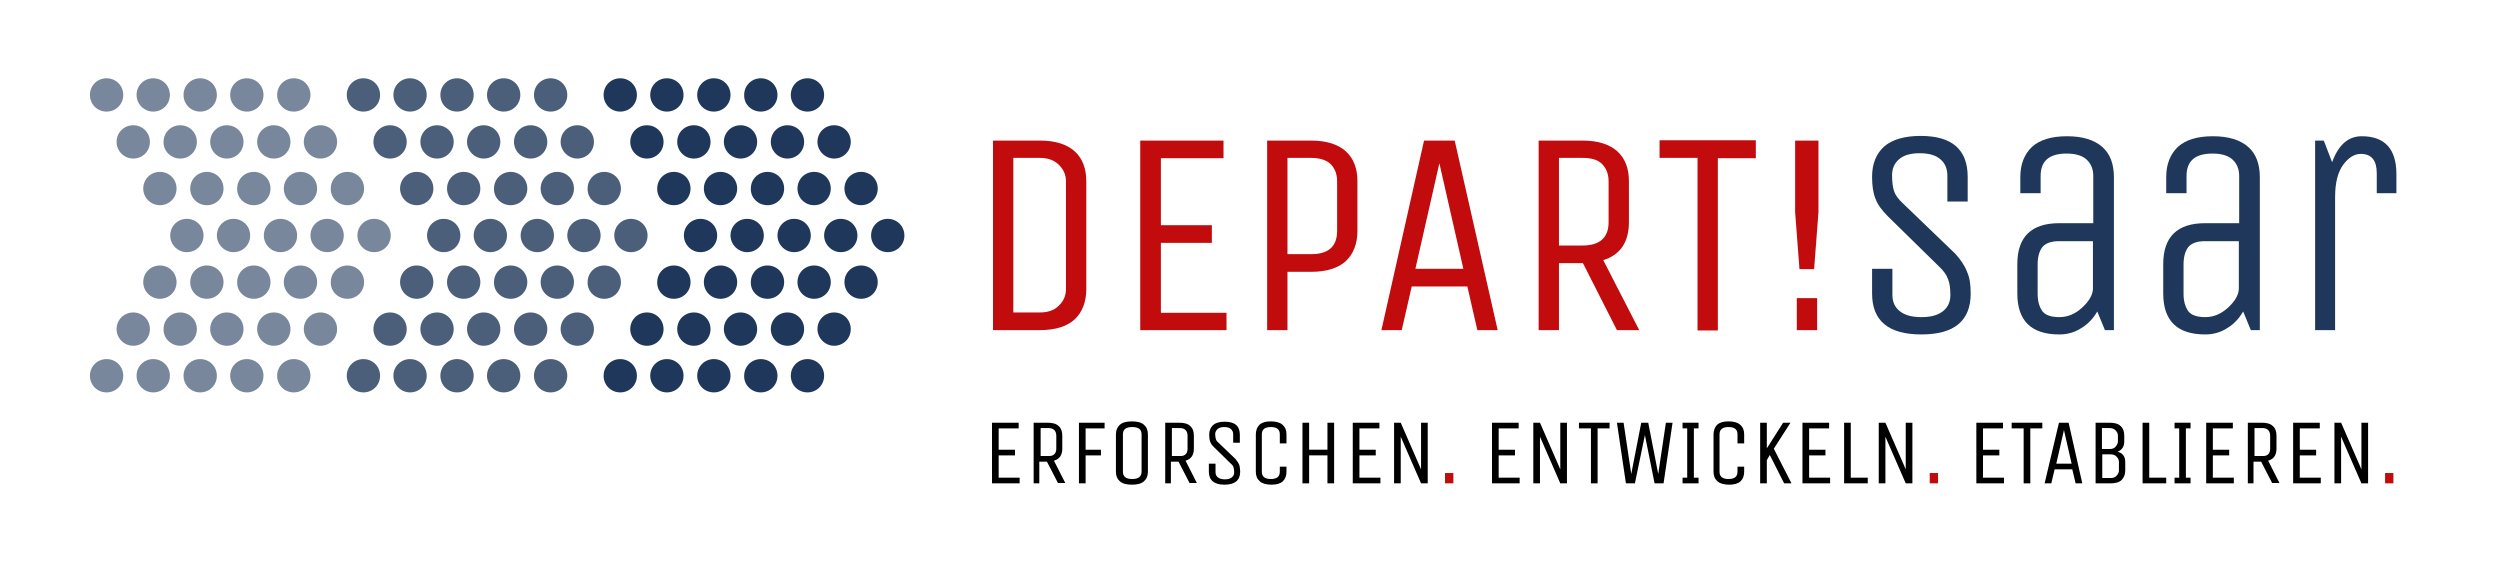 <svg xmlns="http://www.w3.org/2000/svg" xmlns:xlink="http://www.w3.org/1999/xlink" id="Ebene_1" x="0px" y="0px" viewBox="0 0 750.5 170.3" style="enable-background:new 0 0 750.5 170.3;" xml:space="preserve"><style type="text/css">	.st0{clip-path:url(#SVGID_00000135662853321148283980000007333269903221313710_);fill:#78879C;}	.st1{clip-path:url(#SVGID_00000135662853321148283980000007333269903221313710_);fill:#4B5F7B;}	.st2{clip-path:url(#SVGID_00000135662853321148283980000007333269903221313710_);fill:#1E375A;}	.st3{clip-path:url(#SVGID_00000135662853321148283980000007333269903221313710_);}	.st4{fill:#C20B0C;}	.st5{fill:#1E375A;}</style><g>	<defs>		<rect id="SVGID_1_" x="27" y="18.8" width="704.9" height="159.9"></rect>	</defs>	<clipPath id="SVGID_00000066476058513139394370000004113405770844745649_">		<use xlink:href="#SVGID_1_" style="overflow:visible;"></use>	</clipPath>	<path style="clip-path:url(#SVGID_00000066476058513139394370000004113405770844745649_);fill:#78879C;" d="M32,33.5  c2.8,0,5-2.2,5-5c0-2.8-2.2-5-5-5s-5,2.2-5,5C27,31.3,29.2,33.5,32,33.5"></path>	<path style="clip-path:url(#SVGID_00000066476058513139394370000004113405770844745649_);fill:#78879C;" d="M46,33.5  c2.8,0,5-2.2,5-5c0-2.8-2.2-5-5-5c-2.8,0-5,2.2-5,5C41,31.3,43.3,33.5,46,33.5"></path>	<path style="clip-path:url(#SVGID_00000066476058513139394370000004113405770844745649_);fill:#78879C;" d="M60.1,33.5  c2.8,0,5-2.2,5-5c0-2.8-2.2-5-5-5c-2.8,0-5,2.2-5,5C55.1,31.3,57.3,33.5,60.1,33.5"></path>	<path style="clip-path:url(#SVGID_00000066476058513139394370000004113405770844745649_);fill:#78879C;" d="M74.1,33.5  c2.8,0,5-2.2,5-5c0-2.8-2.2-5-5-5s-5,2.2-5,5C69.1,31.3,71.4,33.5,74.1,33.5"></path>	<path style="clip-path:url(#SVGID_00000066476058513139394370000004113405770844745649_);fill:#78879C;" d="M88.2,33.5  c2.8,0,5-2.2,5-5c0-2.8-2.2-5-5-5c-2.8,0-5,2.2-5,5C83.2,31.3,85.4,33.5,88.2,33.5"></path>	<path style="clip-path:url(#SVGID_00000066476058513139394370000004113405770844745649_);fill:#78879C;" d="M40,47.6  c2.8,0,5-2.2,5-5c0-2.8-2.2-5-5-5s-5,2.2-5,5C35,45.3,37.2,47.6,40,47.6"></path>	<path style="clip-path:url(#SVGID_00000066476058513139394370000004113405770844745649_);fill:#78879C;" d="M54.1,47.6  c2.8,0,5-2.2,5-5c0-2.8-2.2-5-5-5s-5,2.2-5,5C49,45.3,51.3,47.6,54.1,47.6"></path>	<path style="clip-path:url(#SVGID_00000066476058513139394370000004113405770844745649_);fill:#78879C;" d="M68.1,47.6  c2.8,0,5-2.2,5-5c0-2.8-2.2-5-5-5c-2.8,0-5,2.2-5,5C63.1,45.3,65.3,47.6,68.1,47.6"></path>	<path style="clip-path:url(#SVGID_00000066476058513139394370000004113405770844745649_);fill:#78879C;" d="M82.2,47.6  c2.8,0,5-2.2,5-5c0-2.8-2.2-5-5-5c-2.8,0-5,2.2-5,5C77.2,45.3,79.4,47.6,82.2,47.6"></path>	<path style="clip-path:url(#SVGID_00000066476058513139394370000004113405770844745649_);fill:#78879C;" d="M96.2,47.6  c2.8,0,5-2.2,5-5c0-2.8-2.2-5-5-5c-2.8,0-5,2.2-5,5C91.2,45.3,93.5,47.6,96.2,47.6"></path>	<path style="clip-path:url(#SVGID_00000066476058513139394370000004113405770844745649_);fill:#78879C;" d="M48,61.6  c2.8,0,5-2.2,5-5c0-2.8-2.2-5-5-5s-5,2.2-5,5C43,59.4,45.3,61.6,48,61.6"></path>	<path style="clip-path:url(#SVGID_00000066476058513139394370000004113405770844745649_);fill:#78879C;" d="M62.1,61.6  c2.8,0,5-2.2,5-5c0-2.8-2.2-5-5-5c-2.8,0-5,2.2-5,5C57.1,59.4,59.3,61.6,62.1,61.6"></path>	<path style="clip-path:url(#SVGID_00000066476058513139394370000004113405770844745649_);fill:#78879C;" d="M76.2,61.6  c2.8,0,5-2.2,5-5c0-2.8-2.2-5-5-5s-5,2.2-5,5C71.1,59.4,73.4,61.6,76.2,61.6"></path>	<path style="clip-path:url(#SVGID_00000066476058513139394370000004113405770844745649_);fill:#78879C;" d="M90.2,61.6  c2.8,0,5-2.2,5-5c0-2.8-2.2-5-5-5c-2.8,0-5,2.2-5,5C85.2,59.4,87.4,61.6,90.2,61.6"></path>	<path style="clip-path:url(#SVGID_00000066476058513139394370000004113405770844745649_);fill:#78879C;" d="M104.3,61.6  c2.8,0,5-2.2,5-5c0-2.8-2.2-5-5-5c-2.8,0-5,2.2-5,5C99.2,59.4,101.5,61.6,104.3,61.6"></path>	<path style="clip-path:url(#SVGID_00000066476058513139394370000004113405770844745649_);fill:#78879C;" d="M56.1,75.7  c2.8,0,5-2.2,5-5c0-2.8-2.2-5-5-5c-2.8,0-5,2.2-5,5C51.1,73.4,53.3,75.7,56.1,75.7"></path>	<path style="clip-path:url(#SVGID_00000066476058513139394370000004113405770844745649_);fill:#78879C;" d="M70.1,75.7  c2.8,0,5-2.2,5-5c0-2.8-2.2-5-5-5c-2.8,0-5,2.2-5,5C65.1,73.4,67.4,75.7,70.1,75.7"></path>	<path style="clip-path:url(#SVGID_00000066476058513139394370000004113405770844745649_);fill:#78879C;" d="M84.2,75.7  c2.8,0,5-2.2,5-5c0-2.8-2.2-5-5-5s-5,2.2-5,5C79.2,73.4,81.4,75.7,84.2,75.7"></path>	<path style="clip-path:url(#SVGID_00000066476058513139394370000004113405770844745649_);fill:#78879C;" d="M98.2,75.7  c2.8,0,5-2.2,5-5c0-2.8-2.2-5-5-5c-2.8,0-5,2.2-5,5C93.2,73.4,95.5,75.7,98.2,75.7"></path>	<path style="clip-path:url(#SVGID_00000066476058513139394370000004113405770844745649_);fill:#78879C;" d="M112.3,75.7  c2.8,0,5-2.2,5-5c0-2.8-2.2-5-5-5c-2.8,0-5,2.2-5,5C107.3,73.4,109.5,75.7,112.3,75.7"></path>	<path style="clip-path:url(#SVGID_00000066476058513139394370000004113405770844745649_);fill:#78879C;" d="M48,89.7  c2.8,0,5-2.2,5-5c0-2.8-2.2-5-5-5s-5,2.2-5,5C43,87.5,45.3,89.7,48,89.7"></path>	<path style="clip-path:url(#SVGID_00000066476058513139394370000004113405770844745649_);fill:#78879C;" d="M62.1,89.7  c2.8,0,5-2.2,5-5c0-2.8-2.2-5-5-5c-2.8,0-5,2.2-5,5C57.1,87.5,59.3,89.7,62.1,89.7"></path>	<path style="clip-path:url(#SVGID_00000066476058513139394370000004113405770844745649_);fill:#78879C;" d="M76.2,89.7  c2.8,0,5-2.2,5-5c0-2.8-2.2-5-5-5s-5,2.2-5,5C71.1,87.5,73.4,89.7,76.2,89.7"></path>	<path style="clip-path:url(#SVGID_00000066476058513139394370000004113405770844745649_);fill:#78879C;" d="M90.2,89.7  c2.8,0,5-2.2,5-5c0-2.8-2.2-5-5-5c-2.8,0-5,2.2-5,5C85.2,87.5,87.4,89.7,90.2,89.7"></path>	<path style="clip-path:url(#SVGID_00000066476058513139394370000004113405770844745649_);fill:#78879C;" d="M104.3,89.7  c2.8,0,5-2.2,5-5c0-2.8-2.2-5-5-5c-2.8,0-5,2.2-5,5C99.2,87.5,101.5,89.7,104.3,89.7"></path>	<path style="clip-path:url(#SVGID_00000066476058513139394370000004113405770844745649_);fill:#78879C;" d="M40,103.8  c2.8,0,5-2.2,5-5c0-2.8-2.2-5-5-5s-5,2.2-5,5C35,101.5,37.2,103.8,40,103.8"></path>	<path style="clip-path:url(#SVGID_00000066476058513139394370000004113405770844745649_);fill:#78879C;" d="M54.1,103.8  c2.8,0,5-2.2,5-5c0-2.8-2.2-5-5-5s-5,2.2-5,5C49,101.5,51.3,103.8,54.1,103.8"></path>	<path style="clip-path:url(#SVGID_00000066476058513139394370000004113405770844745649_);fill:#78879C;" d="M68.1,103.8  c2.8,0,5-2.2,5-5c0-2.8-2.2-5-5-5c-2.8,0-5,2.2-5,5C63.1,101.5,65.3,103.8,68.1,103.8"></path>	<path style="clip-path:url(#SVGID_00000066476058513139394370000004113405770844745649_);fill:#78879C;" d="M82.2,103.8  c2.8,0,5-2.2,5-5c0-2.8-2.2-5-5-5c-2.8,0-5,2.2-5,5C77.2,101.5,79.4,103.8,82.2,103.8"></path>	<path style="clip-path:url(#SVGID_00000066476058513139394370000004113405770844745649_);fill:#78879C;" d="M96.2,103.8  c2.8,0,5-2.2,5-5c0-2.8-2.2-5-5-5c-2.8,0-5,2.2-5,5C91.2,101.5,93.5,103.8,96.2,103.8"></path>	<path style="clip-path:url(#SVGID_00000066476058513139394370000004113405770844745649_);fill:#78879C;" d="M32,117.8  c2.8,0,5-2.2,5-5c0-2.8-2.2-5-5-5s-5,2.2-5,5C27,115.6,29.2,117.8,32,117.8"></path>	<path style="clip-path:url(#SVGID_00000066476058513139394370000004113405770844745649_);fill:#78879C;" d="M46,117.8  c2.8,0,5-2.2,5-5c0-2.8-2.2-5-5-5c-2.8,0-5,2.2-5,5C41,115.6,43.3,117.8,46,117.8"></path>	<path style="clip-path:url(#SVGID_00000066476058513139394370000004113405770844745649_);fill:#78879C;" d="M60.1,117.8  c2.8,0,5-2.2,5-5c0-2.8-2.2-5-5-5c-2.8,0-5,2.2-5,5C55.1,115.6,57.3,117.8,60.1,117.8"></path>	<path style="clip-path:url(#SVGID_00000066476058513139394370000004113405770844745649_);fill:#78879C;" d="M74.1,117.8  c2.8,0,5-2.2,5-5c0-2.8-2.2-5-5-5s-5,2.2-5,5C69.1,115.6,71.4,117.8,74.1,117.8"></path>	<path style="clip-path:url(#SVGID_00000066476058513139394370000004113405770844745649_);fill:#78879C;" d="M88.2,117.8  c2.8,0,5-2.2,5-5c0-2.8-2.2-5-5-5c-2.8,0-5,2.2-5,5C83.2,115.6,85.4,117.8,88.2,117.8"></path>	<path style="clip-path:url(#SVGID_00000066476058513139394370000004113405770844745649_);fill:#4B5F7B;" d="M109.1,33.5  c2.8,0,5-2.2,5-5c0-2.8-2.2-5-5-5c-2.8,0-5,2.2-5,5C104.1,31.3,106.3,33.5,109.1,33.5"></path>	<path style="clip-path:url(#SVGID_00000066476058513139394370000004113405770844745649_);fill:#4B5F7B;" d="M123.1,33.5  c2.8,0,5-2.2,5-5c0-2.8-2.2-5-5-5c-2.8,0-5,2.2-5,5C118.1,31.3,120.4,33.5,123.1,33.5"></path>	<path style="clip-path:url(#SVGID_00000066476058513139394370000004113405770844745649_);fill:#4B5F7B;" d="M137.2,33.5  c2.8,0,5-2.2,5-5c0-2.8-2.2-5-5-5c-2.8,0-5,2.2-5,5C132.2,31.3,134.4,33.5,137.2,33.5"></path>	<path style="clip-path:url(#SVGID_00000066476058513139394370000004113405770844745649_);fill:#4B5F7B;" d="M151.2,33.5  c2.8,0,5-2.2,5-5c0-2.8-2.2-5-5-5s-5,2.2-5,5C146.2,31.3,148.5,33.5,151.2,33.5"></path>	<path style="clip-path:url(#SVGID_00000066476058513139394370000004113405770844745649_);fill:#4B5F7B;" d="M165.3,33.5  c2.8,0,5-2.2,5-5c0-2.8-2.2-5-5-5c-2.8,0-5,2.2-5,5C160.3,31.3,162.5,33.5,165.3,33.5"></path>	<path style="clip-path:url(#SVGID_00000066476058513139394370000004113405770844745649_);fill:#4B5F7B;" d="M117.1,47.6  c2.8,0,5-2.2,5-5c0-2.8-2.2-5-5-5c-2.8,0-5,2.2-5,5C112.1,45.3,114.3,47.6,117.1,47.6"></path>	<path style="clip-path:url(#SVGID_00000066476058513139394370000004113405770844745649_);fill:#4B5F7B;" d="M131.2,47.6  c2.8,0,5-2.2,5-5c0-2.8-2.2-5-5-5s-5,2.2-5,5C126.2,45.3,128.4,47.6,131.2,47.6"></path>	<path style="clip-path:url(#SVGID_00000066476058513139394370000004113405770844745649_);fill:#4B5F7B;" d="M145.2,47.6  c2.8,0,5-2.2,5-5c0-2.8-2.2-5-5-5c-2.8,0-5,2.2-5,5C140.2,45.3,142.5,47.6,145.2,47.6"></path>	<path style="clip-path:url(#SVGID_00000066476058513139394370000004113405770844745649_);fill:#4B5F7B;" d="M159.3,47.6  c2.8,0,5-2.2,5-5c0-2.8-2.2-5-5-5c-2.8,0-5,2.2-5,5C154.3,45.3,156.5,47.6,159.3,47.6"></path>	<path style="clip-path:url(#SVGID_00000066476058513139394370000004113405770844745649_);fill:#4B5F7B;" d="M173.3,47.6  c2.8,0,5-2.2,5-5c0-2.8-2.2-5-5-5s-5,2.2-5,5C168.3,45.3,170.6,47.6,173.3,47.6"></path>	<path style="clip-path:url(#SVGID_00000066476058513139394370000004113405770844745649_);fill:#4B5F7B;" d="M125.1,61.6  c2.8,0,5-2.2,5-5c0-2.8-2.2-5-5-5c-2.8,0-5,2.2-5,5C120.1,59.4,122.4,61.6,125.1,61.6"></path>	<path style="clip-path:url(#SVGID_00000066476058513139394370000004113405770844745649_);fill:#4B5F7B;" d="M139.2,61.6  c2.8,0,5-2.2,5-5c0-2.8-2.2-5-5-5s-5,2.2-5,5C134.2,59.4,136.4,61.6,139.2,61.6"></path>	<path style="clip-path:url(#SVGID_00000066476058513139394370000004113405770844745649_);fill:#4B5F7B;" d="M153.3,61.6  c2.8,0,5-2.2,5-5c0-2.8-2.2-5-5-5s-5,2.2-5,5C148.2,59.4,150.5,61.6,153.3,61.6"></path>	<path style="clip-path:url(#SVGID_00000066476058513139394370000004113405770844745649_);fill:#4B5F7B;" d="M167.3,61.6  c2.8,0,5-2.2,5-5c0-2.8-2.2-5-5-5c-2.8,0-5,2.2-5,5C162.3,59.4,164.5,61.6,167.3,61.6"></path>	<path style="clip-path:url(#SVGID_00000066476058513139394370000004113405770844745649_);fill:#4B5F7B;" d="M181.4,61.6  c2.8,0,5-2.2,5-5c0-2.8-2.2-5-5-5c-2.8,0-5,2.2-5,5C176.3,59.4,178.6,61.6,181.4,61.6"></path>	<path style="clip-path:url(#SVGID_00000066476058513139394370000004113405770844745649_);fill:#4B5F7B;" d="M133.2,75.7  c2.8,0,5-2.2,5-5c0-2.8-2.2-5-5-5c-2.8,0-5,2.2-5,5C128.2,73.4,130.4,75.7,133.2,75.7"></path>	<path style="clip-path:url(#SVGID_00000066476058513139394370000004113405770844745649_);fill:#4B5F7B;" d="M147.2,75.7  c2.8,0,5-2.2,5-5c0-2.8-2.2-5-5-5c-2.8,0-5,2.2-5,5C142.2,73.4,144.5,75.7,147.2,75.7"></path>	<path style="clip-path:url(#SVGID_00000066476058513139394370000004113405770844745649_);fill:#4B5F7B;" d="M161.3,75.7  c2.8,0,5-2.2,5-5c0-2.8-2.2-5-5-5c-2.8,0-5,2.2-5,5C156.3,73.4,158.5,75.7,161.3,75.7"></path>	<path style="clip-path:url(#SVGID_00000066476058513139394370000004113405770844745649_);fill:#4B5F7B;" d="M175.3,75.7  c2.8,0,5-2.2,5-5c0-2.8-2.2-5-5-5c-2.8,0-5,2.2-5,5C170.3,73.4,172.6,75.7,175.3,75.7"></path>	<path style="clip-path:url(#SVGID_00000066476058513139394370000004113405770844745649_);fill:#4B5F7B;" d="M189.4,75.7  c2.8,0,5-2.2,5-5c0-2.8-2.2-5-5-5s-5,2.2-5,5C184.4,73.4,186.6,75.7,189.4,75.7"></path>	<path style="clip-path:url(#SVGID_00000066476058513139394370000004113405770844745649_);fill:#4B5F7B;" d="M125.1,89.7  c2.8,0,5-2.2,5-5c0-2.8-2.2-5-5-5c-2.8,0-5,2.2-5,5C120.1,87.5,122.4,89.7,125.1,89.7"></path>	<path style="clip-path:url(#SVGID_00000066476058513139394370000004113405770844745649_);fill:#4B5F7B;" d="M139.2,89.7  c2.8,0,5-2.2,5-5c0-2.8-2.2-5-5-5s-5,2.2-5,5C134.2,87.5,136.4,89.7,139.2,89.7"></path>	<path style="clip-path:url(#SVGID_00000066476058513139394370000004113405770844745649_);fill:#4B5F7B;" d="M153.3,89.7  c2.8,0,5-2.2,5-5c0-2.8-2.2-5-5-5s-5,2.2-5,5C148.2,87.5,150.5,89.7,153.3,89.7"></path>	<path style="clip-path:url(#SVGID_00000066476058513139394370000004113405770844745649_);fill:#4B5F7B;" d="M167.3,89.7  c2.8,0,5-2.2,5-5c0-2.8-2.2-5-5-5c-2.8,0-5,2.2-5,5C162.3,87.5,164.5,89.7,167.3,89.7"></path>	<path style="clip-path:url(#SVGID_00000066476058513139394370000004113405770844745649_);fill:#4B5F7B;" d="M181.4,89.7  c2.8,0,5-2.2,5-5c0-2.8-2.2-5-5-5c-2.8,0-5,2.2-5,5C176.3,87.5,178.6,89.7,181.4,89.7"></path>	<path style="clip-path:url(#SVGID_00000066476058513139394370000004113405770844745649_);fill:#4B5F7B;" d="M117.1,103.8  c2.8,0,5-2.2,5-5c0-2.8-2.2-5-5-5c-2.8,0-5,2.2-5,5C112.1,101.5,114.3,103.8,117.1,103.8"></path>	<path style="clip-path:url(#SVGID_00000066476058513139394370000004113405770844745649_);fill:#4B5F7B;" d="M131.2,103.8  c2.8,0,5-2.2,5-5c0-2.8-2.2-5-5-5s-5,2.2-5,5C126.2,101.5,128.4,103.8,131.2,103.8"></path>	<path style="clip-path:url(#SVGID_00000066476058513139394370000004113405770844745649_);fill:#4B5F7B;" d="M145.2,103.8  c2.8,0,5-2.2,5-5c0-2.8-2.2-5-5-5c-2.8,0-5,2.2-5,5C140.2,101.5,142.5,103.8,145.2,103.8"></path>	<path style="clip-path:url(#SVGID_00000066476058513139394370000004113405770844745649_);fill:#4B5F7B;" d="M159.3,103.8  c2.8,0,5-2.2,5-5c0-2.8-2.2-5-5-5c-2.8,0-5,2.2-5,5C154.3,101.5,156.5,103.8,159.3,103.8"></path>	<path style="clip-path:url(#SVGID_00000066476058513139394370000004113405770844745649_);fill:#4B5F7B;" d="M173.3,103.8  c2.8,0,5-2.2,5-5c0-2.8-2.2-5-5-5s-5,2.2-5,5C168.3,101.5,170.6,103.8,173.3,103.8"></path>	<path style="clip-path:url(#SVGID_00000066476058513139394370000004113405770844745649_);fill:#4B5F7B;" d="M109.1,117.8  c2.8,0,5-2.2,5-5c0-2.8-2.2-5-5-5c-2.8,0-5,2.2-5,5C104.1,115.6,106.3,117.8,109.1,117.8"></path>	<path style="clip-path:url(#SVGID_00000066476058513139394370000004113405770844745649_);fill:#4B5F7B;" d="M123.1,117.8  c2.8,0,5-2.2,5-5c0-2.8-2.2-5-5-5c-2.8,0-5,2.2-5,5C118.1,115.6,120.4,117.8,123.1,117.8"></path>	<path style="clip-path:url(#SVGID_00000066476058513139394370000004113405770844745649_);fill:#4B5F7B;" d="M137.2,117.8  c2.8,0,5-2.2,5-5c0-2.8-2.2-5-5-5c-2.8,0-5,2.2-5,5C132.2,115.6,134.4,117.8,137.2,117.8"></path>	<path style="clip-path:url(#SVGID_00000066476058513139394370000004113405770844745649_);fill:#4B5F7B;" d="M151.2,117.8  c2.8,0,5-2.2,5-5c0-2.8-2.2-5-5-5s-5,2.2-5,5C146.2,115.6,148.5,117.8,151.2,117.8"></path>	<path style="clip-path:url(#SVGID_00000066476058513139394370000004113405770844745649_);fill:#4B5F7B;" d="M165.3,117.8  c2.8,0,5-2.2,5-5c0-2.8-2.2-5-5-5c-2.8,0-5,2.2-5,5C160.3,115.6,162.5,117.8,165.3,117.8"></path>	<path style="clip-path:url(#SVGID_00000066476058513139394370000004113405770844745649_);fill:#1E375A;" d="M186.2,33.5  c2.8,0,5-2.2,5-5c0-2.8-2.2-5-5-5c-2.8,0-5,2.2-5,5C181.2,31.3,183.4,33.5,186.2,33.5"></path>	<path style="clip-path:url(#SVGID_00000066476058513139394370000004113405770844745649_);fill:#1E375A;" d="M200.2,33.5  c2.8,0,5-2.2,5-5c0-2.8-2.2-5-5-5s-5,2.2-5,5C195.2,31.3,197.5,33.5,200.2,33.5"></path>	<path style="clip-path:url(#SVGID_00000066476058513139394370000004113405770844745649_);fill:#1E375A;" d="M214.3,33.5  c2.8,0,5-2.2,5-5c0-2.8-2.2-5-5-5s-5,2.2-5,5C209.3,31.3,211.5,33.5,214.3,33.5"></path>	<path style="clip-path:url(#SVGID_00000066476058513139394370000004113405770844745649_);fill:#1E375A;" d="M228.4,33.5  c2.8,0,5-2.2,5-5c0-2.8-2.2-5-5-5c-2.8,0-5,2.2-5,5C223.3,31.3,225.6,33.5,228.4,33.5"></path>	<path style="clip-path:url(#SVGID_00000066476058513139394370000004113405770844745649_);fill:#1E375A;" d="M242.4,33.5  c2.8,0,5-2.2,5-5c0-2.8-2.2-5-5-5c-2.8,0-5,2.2-5,5C237.4,31.3,239.6,33.5,242.4,33.5"></path>	<path style="clip-path:url(#SVGID_00000066476058513139394370000004113405770844745649_);fill:#1E375A;" d="M194.2,47.6  c2.8,0,5-2.2,5-5c0-2.8-2.2-5-5-5s-5,2.2-5,5C189.2,45.3,191.4,47.6,194.2,47.6"></path>	<path style="clip-path:url(#SVGID_00000066476058513139394370000004113405770844745649_);fill:#1E375A;" d="M208.3,47.6  c2.8,0,5-2.2,5-5c0-2.8-2.2-5-5-5c-2.8,0-5,2.2-5,5C203.3,45.3,205.5,47.6,208.3,47.6"></path>	<path style="clip-path:url(#SVGID_00000066476058513139394370000004113405770844745649_);fill:#1E375A;" d="M222.3,47.6  c2.8,0,5-2.2,5-5c0-2.8-2.2-5-5-5c-2.8,0-5,2.2-5,5C217.3,45.3,219.6,47.6,222.3,47.6"></path>	<path style="clip-path:url(#SVGID_00000066476058513139394370000004113405770844745649_);fill:#1E375A;" d="M236.4,47.6  c2.8,0,5-2.2,5-5c0-2.8-2.2-5-5-5s-5,2.2-5,5C231.4,45.3,233.6,47.6,236.4,47.6"></path>	<path style="clip-path:url(#SVGID_00000066476058513139394370000004113405770844745649_);fill:#1E375A;" d="M250.4,47.6  c2.8,0,5-2.2,5-5c0-2.8-2.2-5-5-5s-5,2.2-5,5C245.4,45.3,247.7,47.6,250.4,47.6"></path>	<path style="clip-path:url(#SVGID_00000066476058513139394370000004113405770844745649_);fill:#1E375A;" d="M202.3,61.6  c2.8,0,5-2.2,5-5c0-2.8-2.2-5-5-5s-5,2.2-5,5C197.2,59.4,199.5,61.6,202.3,61.6"></path>	<path style="clip-path:url(#SVGID_00000066476058513139394370000004113405770844745649_);fill:#1E375A;" d="M216.3,61.6  c2.8,0,5-2.2,5-5c0-2.8-2.2-5-5-5s-5,2.2-5,5C211.3,59.4,213.5,61.6,216.3,61.6"></path>	<path style="clip-path:url(#SVGID_00000066476058513139394370000004113405770844745649_);fill:#1E375A;" d="M230.4,61.6  c2.8,0,5-2.2,5-5c0-2.8-2.2-5-5-5s-5,2.2-5,5C225.3,59.4,227.6,61.6,230.4,61.6"></path>	<path style="clip-path:url(#SVGID_00000066476058513139394370000004113405770844745649_);fill:#1E375A;" d="M244.4,61.6  c2.8,0,5-2.2,5-5c0-2.8-2.2-5-5-5c-2.8,0-5,2.2-5,5C239.4,59.4,241.6,61.6,244.4,61.6"></path>	<path style="clip-path:url(#SVGID_00000066476058513139394370000004113405770844745649_);fill:#1E375A;" d="M258.5,61.6  c2.8,0,5-2.2,5-5c0-2.8-2.2-5-5-5s-5,2.2-5,5C253.5,59.4,255.7,61.6,258.5,61.6"></path>	<path style="clip-path:url(#SVGID_00000066476058513139394370000004113405770844745649_);fill:#1E375A;" d="M210.3,75.7  c2.8,0,5-2.2,5-5c0-2.8-2.2-5-5-5s-5,2.2-5,5C205.3,73.4,207.5,75.7,210.3,75.7"></path>	<path style="clip-path:url(#SVGID_00000066476058513139394370000004113405770844745649_);fill:#1E375A;" d="M224.3,75.7  c2.8,0,5-2.2,5-5c0-2.8-2.2-5-5-5c-2.8,0-5,2.2-5,5C219.3,73.4,221.6,75.7,224.3,75.7"></path>	<path style="clip-path:url(#SVGID_00000066476058513139394370000004113405770844745649_);fill:#1E375A;" d="M238.4,75.7  c2.8,0,5-2.2,5-5c0-2.8-2.2-5-5-5s-5,2.2-5,5C233.4,73.4,235.6,75.7,238.4,75.7"></path>	<path style="clip-path:url(#SVGID_00000066476058513139394370000004113405770844745649_);fill:#1E375A;" d="M252.4,75.7  c2.8,0,5-2.2,5-5c0-2.8-2.2-5-5-5c-2.8,0-5,2.2-5,5C247.4,73.4,249.7,75.7,252.4,75.7"></path>	<path style="clip-path:url(#SVGID_00000066476058513139394370000004113405770844745649_);fill:#1E375A;" d="M266.5,75.7  c2.8,0,5-2.2,5-5c0-2.8-2.2-5-5-5c-2.8,0-5,2.2-5,5C261.5,73.4,263.7,75.7,266.5,75.7"></path>	<path style="clip-path:url(#SVGID_00000066476058513139394370000004113405770844745649_);fill:#1E375A;" d="M202.3,89.7  c2.8,0,5-2.2,5-5c0-2.8-2.2-5-5-5s-5,2.2-5,5C197.2,87.5,199.5,89.7,202.3,89.7"></path>	<path style="clip-path:url(#SVGID_00000066476058513139394370000004113405770844745649_);fill:#1E375A;" d="M216.3,89.7  c2.8,0,5-2.2,5-5c0-2.8-2.2-5-5-5s-5,2.2-5,5C211.3,87.5,213.5,89.7,216.3,89.7"></path>	<path style="clip-path:url(#SVGID_00000066476058513139394370000004113405770844745649_);fill:#1E375A;" d="M230.4,89.7  c2.8,0,5-2.2,5-5c0-2.8-2.2-5-5-5s-5,2.2-5,5C225.3,87.5,227.6,89.7,230.4,89.7"></path>	<path style="clip-path:url(#SVGID_00000066476058513139394370000004113405770844745649_);fill:#1E375A;" d="M244.4,89.7  c2.8,0,5-2.2,5-5c0-2.8-2.2-5-5-5c-2.8,0-5,2.2-5,5C239.4,87.5,241.6,89.7,244.4,89.7"></path>	<path style="clip-path:url(#SVGID_00000066476058513139394370000004113405770844745649_);fill:#1E375A;" d="M258.5,89.7  c2.8,0,5-2.2,5-5c0-2.8-2.2-5-5-5s-5,2.2-5,5C253.5,87.5,255.7,89.7,258.5,89.7"></path>	<path style="clip-path:url(#SVGID_00000066476058513139394370000004113405770844745649_);fill:#1E375A;" d="M194.2,103.8  c2.8,0,5-2.2,5-5c0-2.8-2.2-5-5-5s-5,2.2-5,5C189.2,101.5,191.4,103.8,194.2,103.8"></path>	<path style="clip-path:url(#SVGID_00000066476058513139394370000004113405770844745649_);fill:#1E375A;" d="M208.3,103.8  c2.8,0,5-2.2,5-5c0-2.8-2.2-5-5-5c-2.8,0-5,2.2-5,5C203.3,101.5,205.5,103.8,208.3,103.8"></path>	<path style="clip-path:url(#SVGID_00000066476058513139394370000004113405770844745649_);fill:#1E375A;" d="M222.3,103.8  c2.8,0,5-2.2,5-5c0-2.8-2.2-5-5-5c-2.8,0-5,2.2-5,5C217.3,101.5,219.6,103.8,222.3,103.8"></path>	<path style="clip-path:url(#SVGID_00000066476058513139394370000004113405770844745649_);fill:#1E375A;" d="M236.4,103.8  c2.8,0,5-2.2,5-5c0-2.8-2.2-5-5-5s-5,2.2-5,5C231.4,101.5,233.6,103.8,236.4,103.8"></path>	<path style="clip-path:url(#SVGID_00000066476058513139394370000004113405770844745649_);fill:#1E375A;" d="M250.4,103.8  c2.8,0,5-2.2,5-5c0-2.8-2.2-5-5-5s-5,2.2-5,5C245.4,101.5,247.7,103.8,250.4,103.8"></path>	<path style="clip-path:url(#SVGID_00000066476058513139394370000004113405770844745649_);fill:#1E375A;" d="M186.2,117.8  c2.8,0,5-2.2,5-5c0-2.8-2.2-5-5-5c-2.8,0-5,2.2-5,5C181.2,115.6,183.4,117.8,186.2,117.8"></path>	<path style="clip-path:url(#SVGID_00000066476058513139394370000004113405770844745649_);fill:#1E375A;" d="M200.2,117.8  c2.8,0,5-2.2,5-5c0-2.8-2.2-5-5-5s-5,2.2-5,5C195.2,115.6,197.5,117.8,200.2,117.8"></path>	<path style="clip-path:url(#SVGID_00000066476058513139394370000004113405770844745649_);fill:#1E375A;" d="M214.3,117.8  c2.8,0,5-2.2,5-5c0-2.8-2.2-5-5-5s-5,2.2-5,5C209.3,115.6,211.5,117.8,214.3,117.8"></path>	<path style="clip-path:url(#SVGID_00000066476058513139394370000004113405770844745649_);fill:#1E375A;" d="M228.4,117.8  c2.8,0,5-2.2,5-5c0-2.8-2.2-5-5-5c-2.8,0-5,2.2-5,5C223.3,115.6,225.6,117.8,228.4,117.8"></path>	<path style="clip-path:url(#SVGID_00000066476058513139394370000004113405770844745649_);fill:#1E375A;" d="M242.4,117.8  c2.8,0,5-2.2,5-5c0-2.8-2.2-5-5-5c-2.8,0-5,2.2-5,5C237.4,115.6,239.6,117.8,242.4,117.8"></path>	<g style="clip-path:url(#SVGID_00000066476058513139394370000004113405770844745649_);">		<path class="st4" d="M312.2,99.1h-14.1V42.2h14.1c4.6,0,8,1.1,10.4,3.2c2.4,2.2,3.5,5.2,3.5,9v32.4c0,3.9-1.2,6.9-3.5,9.1   C320.3,98,316.8,99.1,312.2,99.1z M320,86.8V54.4c0-1.9-0.7-3.5-2.1-4.9c-1.4-1.4-3.3-2.1-5.7-2.1h-8v46.4h8   c2.5,0,4.4-0.7,5.7-2.1C319.3,90.4,320,88.7,320,86.8z"></path>		<path class="st4" d="M368.1,99.1h-25.8V42.2h25v5.3h-18.8v20.1h15.3v5.3h-15.3v21h19.7V99.1z"></path>		<path class="st4" d="M386.5,99.1h-6.1V42.2h13.2c4.6,0,8,1.1,10.4,3.2c2.4,2.2,3.5,5.2,3.5,9v14.9c0,3.9-1.2,6.9-3.5,9.1   c-2.3,2.1-5.8,3.2-10.4,3.2h-7.1V99.1z M401.4,69.3V54.4c0-2.2-0.7-3.9-2-5.2c-1.3-1.2-3.3-1.8-5.8-1.8h-7.1v28.9h7.1   C398.8,76.3,401.4,74,401.4,69.3z"></path>		<path class="st4" d="M427.5,42.2h9.2l12.9,56.9h-6.1l-3-13.1h-16.7l-3,13.1h-6.1L427.5,42.2z M432.1,49l-7.2,31.7h14.4L432.1,49z"></path>		<path class="st4" d="M468,99.1h-6.1V42.2h13.2c4.6,0,8,1.1,10.4,3.2c2.4,2.2,3.5,5.2,3.5,9v12.3c0,6-2.6,9.8-7.7,11.4l10.8,21   h-6.7l-10.2-20.1H468V99.1z M482.9,66.7V54.4c0-2.2-0.7-3.9-2-5.2s-3.3-1.8-5.8-1.8H468v26.3h7.1   C480.3,73.7,482.9,71.3,482.9,66.7z"></path>		<path class="st4" d="M527.1,42.2v5.3h-11.4v51.7h-6.1V47.4h-11.4v-5.3H527.1z"></path>		<path class="st4" d="M538.9,42.2h7v21.5l-1.3,17.1h-4.4l-1.3-17.1V42.2z M545.5,99.1h-6.1v-9.6h6.1V99.1z"></path>	</g>	<g style="clip-path:url(#SVGID_00000066476058513139394370000004113405770844745649_);">		<path class="st5" d="M591.6,88.1c0,8.2-4.9,12.3-14.8,12.3c-9.9,0-14.8-4.1-14.8-12.3v-7.4h6.1v7.8c0,2.1,0.7,3.7,2.2,4.9   c1.5,1.2,3.6,1.8,6.5,1.8c2.9,0,5-0.6,6.5-1.8c1.5-1.2,2.2-2.8,2.2-4.8c0-2-0.2-3.6-0.7-4.8c-0.4-1.2-1.3-2.5-2.7-3.8l-15.4-15.1   c-1.8-1.8-3.1-3.6-3.7-5.3c-0.7-1.7-1-3.9-1-6.5c0-3.9,1.2-6.9,3.6-9.1c2.4-2.1,6.1-3.2,11-3.2c9.4,0,14.1,4.1,14.1,12.3v7.4h-6.1   v-7.8c0-2.1-0.7-3.7-2.1-4.9c-1.4-1.2-3.4-1.8-6.2-1.8s-4.8,0.6-6.2,1.8c-1.4,1.2-2.1,2.8-2.1,4.8c0,2,0.2,3.6,0.6,4.8   c0.4,1.2,1.3,2.4,2.7,3.7l15.7,15.1c1.7,1.9,2.9,3.7,3.5,5.4C591.3,83.3,591.6,85.5,591.6,88.1z"></path>		<path class="st5" d="M634.5,99.1h-2.6l-2.3-5.6c-1.2,2.1-2.8,3.8-4.8,5c-2,1.3-4.2,1.9-6.6,1.9c-8.4,0-12.6-4.1-12.6-12.3v-8.8   c0-8.2,4.2-12.3,12.6-12.3h10.2V52.8c0-2.1-0.7-3.7-2-4.9c-1.3-1.2-3.3-1.8-6-1.8c-5.2,0-7.8,2.2-7.8,6.7v5.2h-6.1v-4.8   c0-3.9,1.2-6.9,3.5-9.1c2.3-2.1,5.8-3.2,10.5-3.2c4.7,0,8.2,1.1,10.6,3.2c2.4,2.1,3.5,5.2,3.5,9.1V99.1z M628.4,72.4h-10.2   c-2.5,0-4.1,0.6-5.1,1.8c-0.9,1.2-1.4,2.9-1.4,5.2v8.8c0,2.2,0.5,3.9,1.4,5.2c0.9,1.2,2.6,1.8,5.1,1.8s4.7-0.9,6.8-2.8   c2.1-1.9,3.2-3.8,3.3-5.6V72.4z"></path>		<path class="st5" d="M678.3,99.1h-2.6l-2.3-5.6c-1.2,2.1-2.8,3.8-4.8,5c-2,1.3-4.2,1.9-6.6,1.9c-8.4,0-12.6-4.1-12.6-12.3v-8.8   c0-8.2,4.2-12.3,12.6-12.3h10.2V52.8c0-2.1-0.7-3.7-2-4.9c-1.3-1.2-3.3-1.8-6-1.8c-5.2,0-7.8,2.2-7.8,6.7v5.2h-6.1v-4.8   c0-3.9,1.2-6.9,3.5-9.1c2.3-2.1,5.8-3.2,10.5-3.2c4.7,0,8.2,1.1,10.6,3.2c2.4,2.1,3.5,5.2,3.5,9.1V99.1z M672.2,72.4H662   c-2.5,0-4.1,0.6-5.1,1.8c-0.9,1.2-1.4,2.9-1.4,5.2v8.8c0,2.2,0.5,3.9,1.4,5.2c0.9,1.2,2.6,1.8,5.1,1.8s4.7-0.9,6.8-2.8   c2.1-1.9,3.2-3.8,3.3-5.6V72.4z"></path>		<path class="st5" d="M701.1,99.1H695V42.2h2.6l2.5,6.5c1.9-5.2,4.8-7.8,8.9-7.8c6.9,0,10.4,3.8,10.4,11.4v5.7h-5.9v-6   c0-3.9-1.6-5.8-4.8-5.8c-1.9,0-3.7,1.1-5.3,3.3c-1.6,2.2-2.4,5.4-2.4,9.6V99.1z"></path>	</g></g><g>	<path d="M306.1,145.1h-8.3v-18.2h8v1.7h-6v6.4h4.9v1.7h-4.9v6.7h6.3V145.1z"></path>	<path d="M312.3,145.1h-2v-18.2h4.2c1.5,0,2.6,0.3,3.3,1c0.8,0.7,1.1,1.7,1.1,2.9v3.9c0,1.9-0.8,3.1-2.5,3.6l3.4,6.7h-2.2l-3.3-6.4  h-2.3V145.1z M317.1,134.7v-3.9c0-0.7-0.2-1.3-0.6-1.7c-0.4-0.4-1-0.6-1.8-0.6h-2.3v8.4h2.3C316.2,137,317.1,136.2,317.1,134.7z"></path>	<path d="M325.9,145.1h-2v-18.2h7.7v1.7h-5.7v6.4h4.6v1.7h-4.6V145.1z"></path>	<path d="M344.6,130.4v11.2c0,1.3-0.4,2.2-1.2,2.9c-0.8,0.7-2,1-3.6,1s-2.8-0.3-3.6-1c-0.8-0.7-1.2-1.6-1.2-2.9v-11.2  c0-1.2,0.4-2.2,1.2-2.9c0.8-0.7,2-1,3.6-1c1.6,0,2.8,0.3,3.6,1C344.2,128.2,344.6,129.1,344.6,130.4z M342.7,141.6v-11.2  c0-1.5-0.9-2.2-2.8-2.2c-1.9,0-2.8,0.7-2.8,2.2v11.2c0,1.5,0.9,2.2,2.8,2.2C341.7,143.8,342.7,143.1,342.7,141.6z"></path>	<path d="M351.8,145.1h-2v-18.2h4.2c1.5,0,2.6,0.3,3.3,1c0.8,0.7,1.1,1.7,1.1,2.9v3.9c0,1.9-0.8,3.1-2.5,3.6l3.4,6.7h-2.2l-3.3-6.4  h-2.3V145.1z M356.5,134.7v-3.9c0-0.7-0.2-1.3-0.6-1.7c-0.4-0.4-1-0.6-1.8-0.6h-2.3v8.4h2.3C355.7,137,356.5,136.2,356.5,134.7z"></path>	<path d="M372.3,141.6c0,2.6-1.6,3.9-4.7,3.9s-4.7-1.3-4.7-3.9v-2.4h2v2.5c0,0.7,0.2,1.2,0.7,1.6c0.5,0.4,1.2,0.6,2.1,0.6  s1.6-0.2,2.1-0.6c0.5-0.4,0.7-0.9,0.7-1.5s-0.1-1.2-0.2-1.5c-0.1-0.4-0.4-0.8-0.9-1.2l-4.9-4.8c-0.6-0.6-1-1.1-1.2-1.7  c-0.2-0.6-0.3-1.2-0.3-2.1c0-1.2,0.4-2.2,1.2-2.9c0.8-0.7,1.9-1,3.5-1c3,0,4.5,1.3,4.5,3.9v2.4h-2v-2.5c0-0.7-0.2-1.2-0.7-1.6  c-0.4-0.4-1.1-0.6-2-0.6c-0.9,0-1.5,0.2-2,0.6c-0.4,0.4-0.7,0.9-0.7,1.5s0.1,1.2,0.2,1.5c0.1,0.4,0.4,0.8,0.9,1.2l5,4.8  c0.5,0.6,0.9,1.2,1.1,1.7C372.2,140.1,372.3,140.8,372.3,141.6z"></path>	<path d="M384.2,141.6v-1.5h2v1.5c0,1.3-0.4,2.2-1.1,2.9c-0.8,0.7-1.9,1-3.4,1s-2.7-0.3-3.5-1c-0.8-0.7-1.2-1.6-1.2-2.9v-11.2  c0-1.2,0.4-2.2,1.1-2.9c0.8-0.7,1.9-1,3.4-1c1.5,0,2.7,0.3,3.5,1c0.8,0.7,1.2,1.6,1.2,2.9v2.7h-2v-2.7c0-1.5-0.9-2.2-2.7-2.2  c-1.8,0-2.7,0.7-2.7,2.2v11.2c0,1.5,0.9,2.2,2.7,2.2C383.3,143.8,384.2,143.1,384.2,141.6z"></path>	<path d="M393,145.1h-2v-18.2h2v8.1h5.5v-8.1h2v18.2h-2v-8.4H393V145.1z"></path>	<path d="M414.4,145.1h-8.3v-18.2h8v1.7h-6v6.4h4.9v1.7h-4.9v6.7h6.3V145.1z"></path>	<path d="M420.5,145.1h-2v-18.2h2l6.1,14v-14h2v18.2h-2l-6.1-14V145.1z"></path></g><g>	<path class="st4" d="M436.3,145.1h-2.5V142h2.5V145.1z"></path></g><g>	<path d="M456.2,145.1h-8.3v-18.2h8v1.7h-6v6.4h4.9v1.7h-4.9v6.7h6.3V145.1z"></path>	<path d="M462.3,145.1h-2v-18.2h2l6.1,14v-14h2v18.2h-2l-6.1-14V145.1z"></path>	<path d="M483.2,126.9v1.7h-3.6v16.5h-2v-16.5H474v-1.7H483.2z"></path>	<path d="M490.8,145.1h-2.7l-2.7-18.2h2l2.3,15.4l3-15.4h2.1l3,15.4l2.3-15.4h2l-2.7,18.2h-2.7l-2.9-14.5L490.8,145.1z"></path>	<path d="M509.9,143.4v1.7h-4.8v-1.7h1.4v-14.8h-1.4v-1.7h4.8v1.7h-1.4v14.8H509.9z"></path>	<path d="M521.6,141.6v-1.5h2v1.5c0,1.3-0.4,2.2-1.1,2.9c-0.8,0.7-1.9,1-3.4,1s-2.7-0.3-3.5-1c-0.8-0.7-1.2-1.6-1.2-2.9v-11.2  c0-1.2,0.4-2.2,1.1-2.9c0.8-0.7,1.9-1,3.4-1c1.5,0,2.7,0.3,3.5,1c0.8,0.7,1.2,1.6,1.2,2.9v2.7h-2v-2.7c0-1.5-0.9-2.2-2.7-2.2  c-1.8,0-2.7,0.7-2.7,2.2v11.2c0,1.5,0.9,2.2,2.7,2.2C520.7,143.8,521.6,143.1,521.6,141.6z"></path>	<path d="M530.4,145.1h-2v-18.2h2v7.7l4.9-7.7h2.2l-5,7.8l5.3,10.4h-2.2l-4.3-8.5l-0.9,1.5V145.1z"></path>	<path d="M549.4,145.1h-8.3v-18.2h8v1.7h-6v6.4h4.9v1.7h-4.9v6.7h6.3V145.1z"></path>	<path d="M553.6,145.1v-18.2h2v16.5h5.1v1.7H553.6z"></path>	<path d="M566,145.1h-2v-18.2h2l6.1,14v-14h2v18.2h-2l-6.1-14V145.1z"></path></g><g>	<path class="st4" d="M581.8,145.1h-2.5V142h2.5V145.1z"></path></g><g>	<path d="M601.6,145.1h-8.3v-18.2h8v1.7h-6v6.4h4.9v1.7h-4.9v6.7h6.3V145.1z"></path>	<path d="M613.1,126.9v1.7h-3.6v16.5h-2v-16.5h-3.6v-1.7H613.1z"></path>	<path d="M618.1,126.9h2.9l4.1,18.2h-2l-1-4.2h-5.3l-1,4.2h-2L618.1,126.9z M619.6,129.1l-2.3,10.1h4.6L619.6,129.1z"></path>	<path d="M629.1,126.9h4.2c1.5,0,2.6,0.3,3.3,1c0.8,0.7,1.1,1.7,1.1,2.9v1.7c0,1.6-0.7,2.6-2,3.1c1.5,0.4,2.3,1.4,2.3,3.1v2.5  c0,1.3-0.4,2.2-1.1,2.9c-0.7,0.7-1.9,1-3.3,1h-4.5V126.9z M635.8,132.5v-1.7c0-0.6-0.2-1.1-0.7-1.6c-0.4-0.4-1-0.7-1.8-0.7h-2.3  v6.3h2.3c0.8,0,1.4-0.2,1.8-0.7S635.8,133.1,635.8,132.5z M636.1,141.2v-2.5c0-0.6-0.2-1.1-0.7-1.6c-0.4-0.5-1.1-0.7-1.8-0.7h-2.5  v7.1h2.5c0.8,0,1.4-0.2,1.8-0.7C635.9,142.3,636.1,141.8,636.1,141.2z"></path>	<path d="M643.2,145.1v-18.2h2v16.5h5.1v1.7H643.2z"></path>	<path d="M657.6,143.4v1.7h-4.8v-1.7h1.4v-14.8h-1.4v-1.7h4.8v1.7h-1.4v14.8H657.6z"></path>	<path d="M670.6,145.1h-8.3v-18.2h8v1.7h-6v6.4h4.9v1.7h-4.9v6.7h6.3V145.1z"></path>	<path d="M676.8,145.1h-2v-18.2h4.2c1.5,0,2.6,0.3,3.3,1c0.8,0.7,1.1,1.7,1.1,2.9v3.9c0,1.9-0.8,3.1-2.5,3.6l3.4,6.7h-2.2l-3.3-6.4  h-2.3V145.1z M681.5,134.7v-3.9c0-0.7-0.2-1.3-0.6-1.7c-0.4-0.4-1-0.6-1.8-0.6h-2.3v8.4h2.3C680.7,137,681.5,136.2,681.5,134.7z"></path>	<path d="M696.7,145.1h-8.3v-18.2h8v1.7h-6v6.4h4.9v1.7h-4.9v6.7h6.3V145.1z"></path>	<path d="M702.8,145.1h-2v-18.2h2l6.1,14v-14h2v18.2h-2l-6.1-14V145.1z"></path></g><g>	<path class="st4" d="M718.5,145.1H716V142h2.5V145.1z"></path></g></svg>